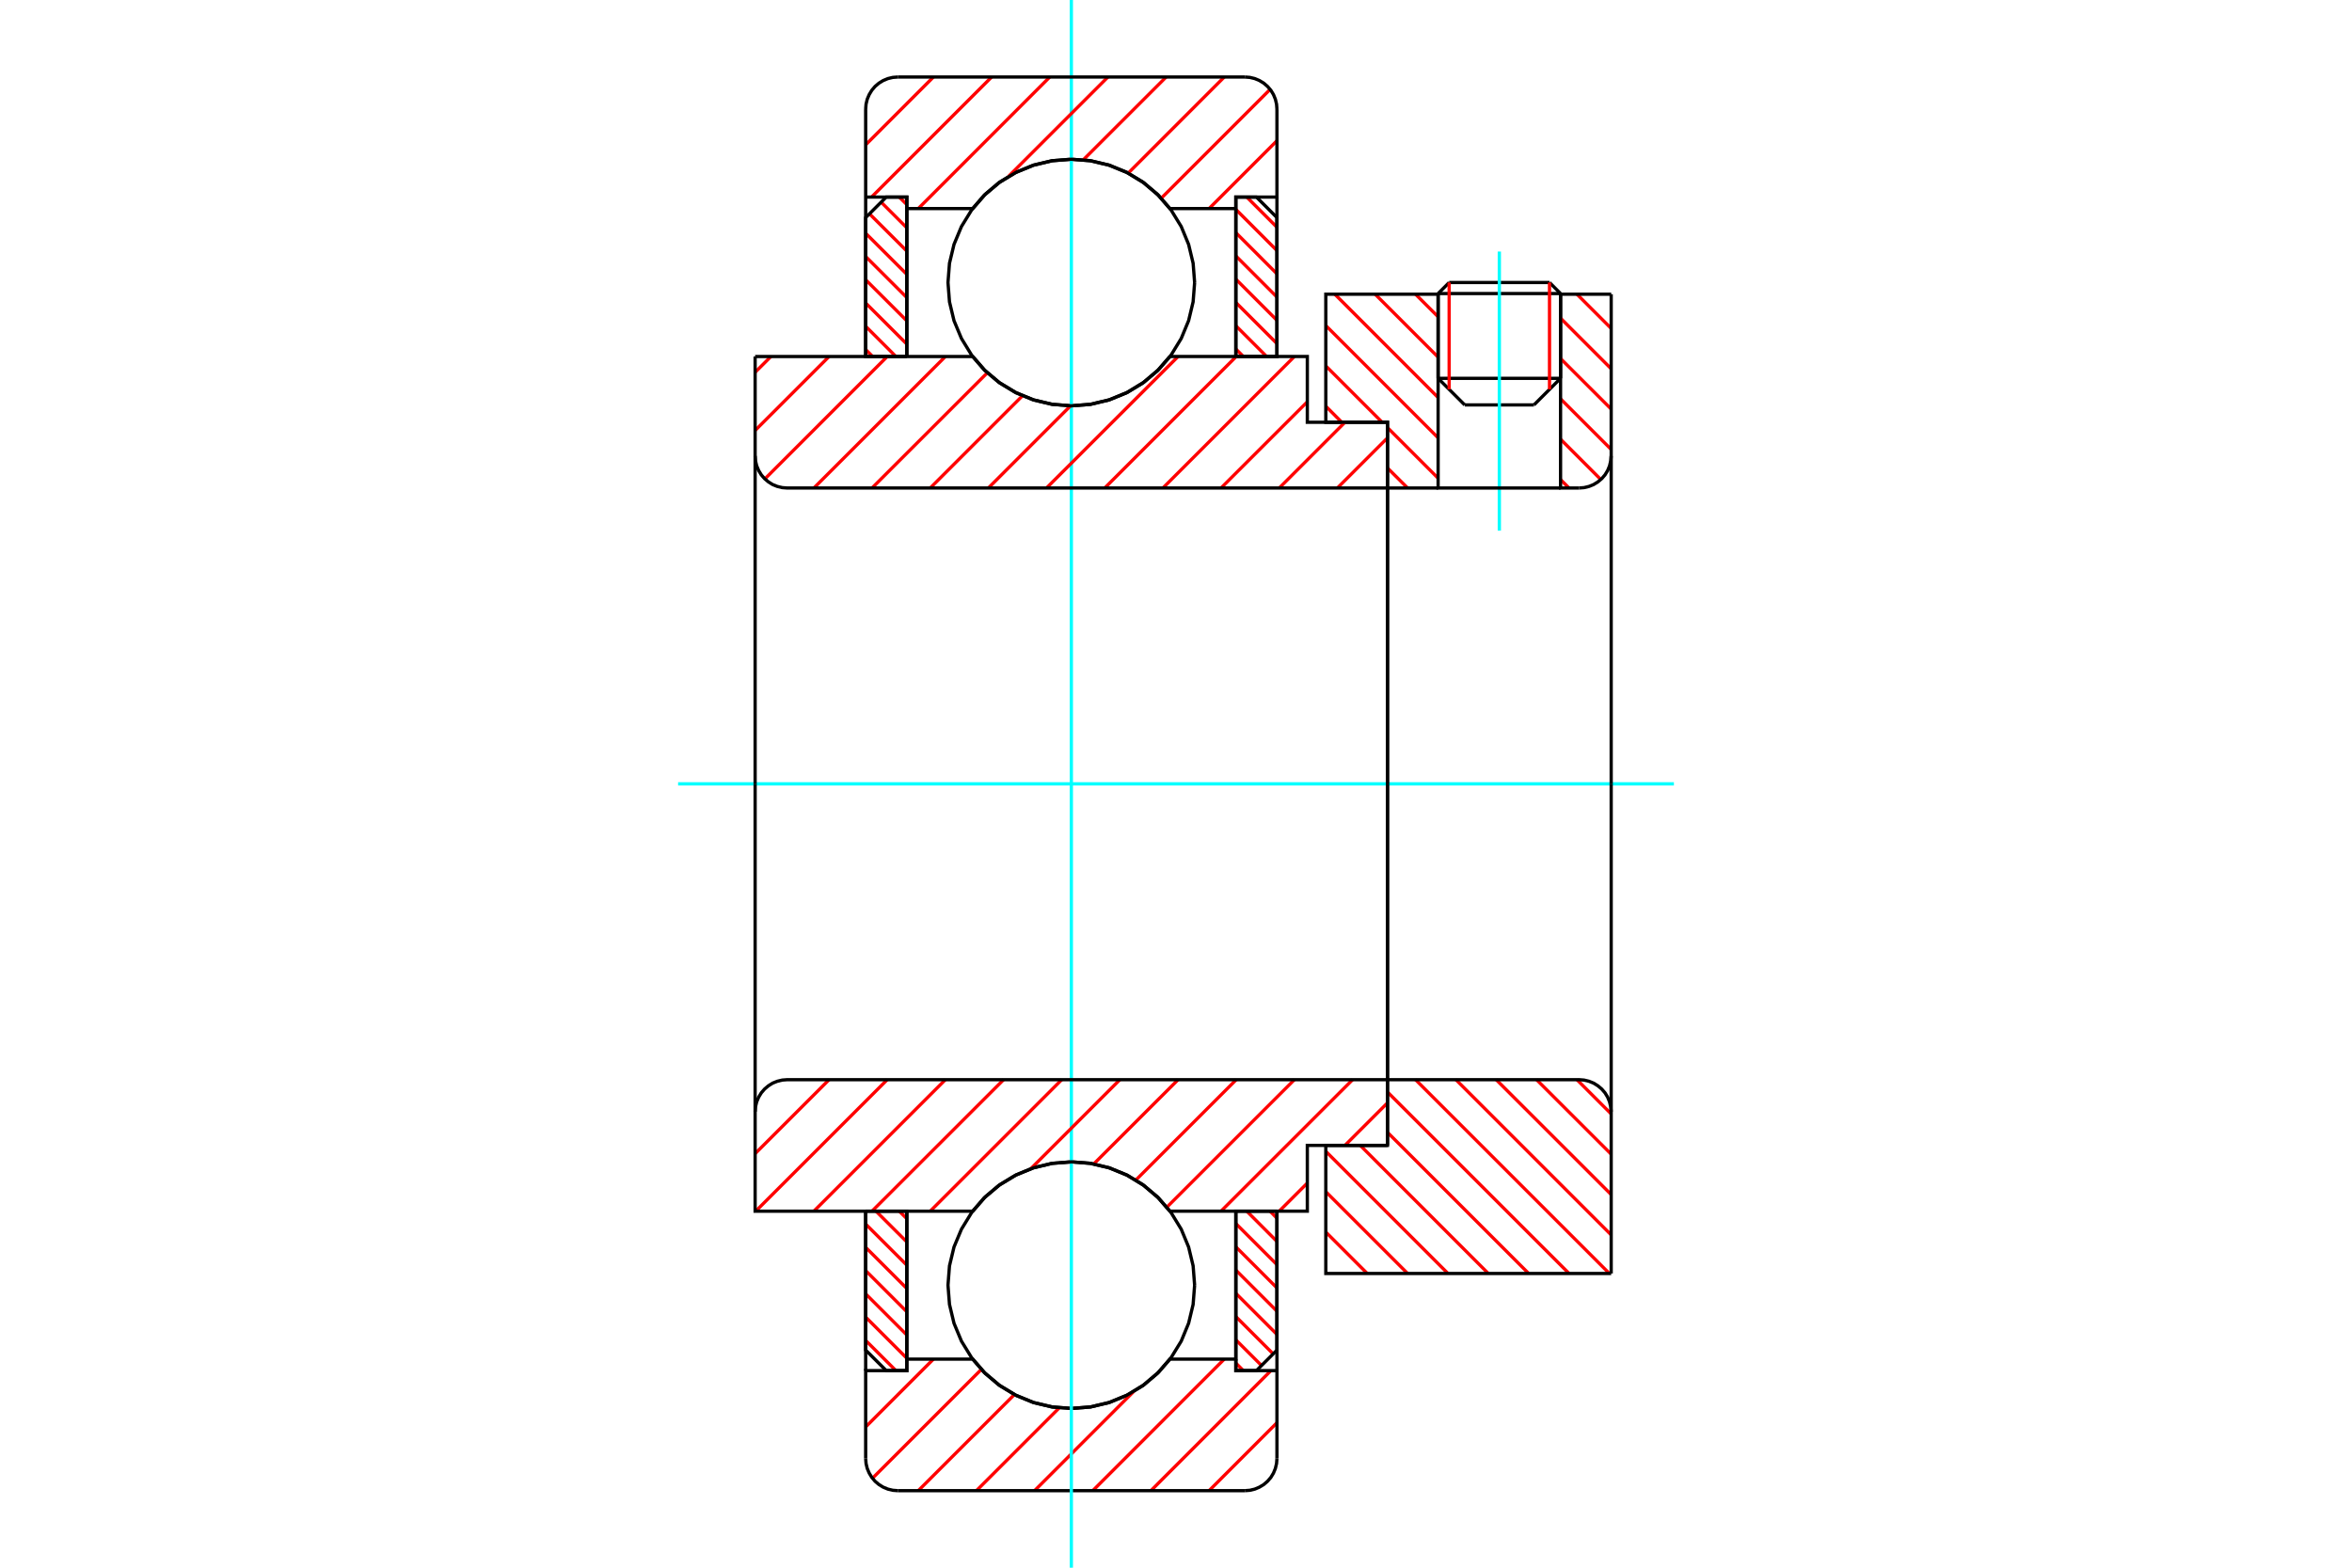 <?xml version="1.0" standalone="no"?>
<!DOCTYPE svg PUBLIC "-//W3C//DTD SVG 1.1//EN"
	"http://www.w3.org/Graphics/SVG/1.1/DTD/svg11.dtd">
<svg xmlns="http://www.w3.org/2000/svg" height="100%" width="100%" viewBox="0 0 36000 24000">
	<rect x="-1800" y="-1200" width="39600" height="26400" style="fill:#FFF"/>
	<g style="fill:none; fill-rule:evenodd" transform="matrix(1 0 0 1 0 0)">
		<g style="fill:none; stroke:#000; stroke-width:50; shape-rendering:geometricPrecision">
			<line x1="23886" y1="4494" x2="22012" y2="4494"/>
			<line x1="22181" y1="4325" x2="23717" y2="4325"/>
			<line x1="22012" y1="5792" x2="23886" y2="5792"/>
			<line x1="23479" y1="6199" x2="22419" y2="6199"/>
			<line x1="22181" y1="4325" x2="22012" y2="4494"/>
			<line x1="23886" y1="4494" x2="23717" y2="4325"/>
			<line x1="23479" y1="6199" x2="23886" y2="5792"/>
			<line x1="22012" y1="5792" x2="22419" y2="6199"/>
			<line x1="22012" y1="4494" x2="22012" y2="5792"/>
			<line x1="23886" y1="5792" x2="23886" y2="4494"/>
		</g>
		<g style="fill:none; stroke:#0FF; stroke-width:50; shape-rendering:geometricPrecision">
			<line x1="22949" y1="8124" x2="22949" y2="3851"/>
		</g>
		<g style="fill:none; stroke:#F00; stroke-width:50; shape-rendering:geometricPrecision">
			<line x1="23717" y1="4325" x2="23717" y2="5961"/>
			<line x1="22181" y1="5961" x2="22181" y2="4325"/>
			<line x1="13250" y1="20521" x2="13713" y2="20983"/>
			<line x1="13250" y1="20164" x2="13880" y2="20794"/>
			<line x1="13250" y1="19808" x2="13880" y2="20438"/>
			<line x1="13250" y1="19452" x2="13880" y2="20082"/>
			<line x1="13250" y1="19096" x2="13880" y2="19726"/>
			<line x1="13250" y1="18740" x2="13880" y2="19369"/>
			<line x1="13408" y1="18542" x2="13880" y2="19013"/>
			<line x1="13764" y1="18542" x2="13880" y2="18657"/>
		</g>
		<g style="fill:none; stroke:#000; stroke-width:50; shape-rendering:geometricPrecision">
			<polyline points="13250,18542 13250,20669 13565,20983 13880,20983 13880,18542 13250,18542"/>
		</g>
		<g style="fill:none; stroke:#0FF; stroke-width:50; shape-rendering:geometricPrecision">
			<line x1="10379" y1="12000" x2="25621" y2="12000"/>
		</g>
		<g style="fill:none; stroke:#F00; stroke-width:50; shape-rendering:geometricPrecision">
			<line x1="13250" y1="5351" x2="13357" y2="5458"/>
			<line x1="13250" y1="4995" x2="13713" y2="5458"/>
			<line x1="13250" y1="4639" x2="13880" y2="5268"/>
			<line x1="13250" y1="4283" x2="13880" y2="4912"/>
			<line x1="13250" y1="3927" x2="13880" y2="4556"/>
			<line x1="13250" y1="3571" x2="13880" y2="4200"/>
			<line x1="13308" y1="3273" x2="13880" y2="3844"/>
			<line x1="13487" y1="3095" x2="13880" y2="3488"/>
			<line x1="13764" y1="3017" x2="13880" y2="3132"/>
		</g>
		<g style="fill:none; stroke:#000; stroke-width:50; shape-rendering:geometricPrecision">
			<polyline points="13880,5458 13880,3017 13565,3017 13250,3331 13250,5458 13880,5458"/>
		</g>
		<g style="fill:none; stroke:#F00; stroke-width:50; shape-rendering:geometricPrecision">
			<line x1="19439" y1="18542" x2="19545" y2="18649"/>
			<line x1="19083" y1="18542" x2="19545" y2="19005"/>
			<line x1="18916" y1="18732" x2="19545" y2="19361"/>
			<line x1="18916" y1="19088" x2="19545" y2="19717"/>
			<line x1="18916" y1="19444" x2="19545" y2="20073"/>
			<line x1="18916" y1="19800" x2="19545" y2="20429"/>
			<line x1="18916" y1="20156" x2="19487" y2="20727"/>
			<line x1="18916" y1="20512" x2="19309" y2="20905"/>
			<line x1="18916" y1="20868" x2="19031" y2="20983"/>
		</g>
		<g style="fill:none; stroke:#000; stroke-width:50; shape-rendering:geometricPrecision">
			<polyline points="19545,18542 19545,20669 19231,20983 18916,20983 18916,18542 19545,18542"/>
		</g>
		<g style="fill:none; stroke:#F00; stroke-width:50; shape-rendering:geometricPrecision">
			<line x1="19083" y1="3017" x2="19545" y2="3479"/>
			<line x1="18916" y1="3206" x2="19545" y2="3836"/>
			<line x1="18916" y1="3562" x2="19545" y2="4192"/>
			<line x1="18916" y1="3918" x2="19545" y2="4548"/>
			<line x1="18916" y1="4274" x2="19545" y2="4904"/>
			<line x1="18916" y1="4631" x2="19545" y2="5260"/>
			<line x1="18916" y1="4987" x2="19387" y2="5458"/>
			<line x1="18916" y1="5343" x2="19031" y2="5458"/>
		</g>
		<g style="fill:none; stroke:#000; stroke-width:50; shape-rendering:geometricPrecision">
			<polyline points="18916,5458 18916,3017 19231,3017 19545,3331 19545,5458 18916,5458"/>
			<polyline points="18285,4325 18262,4030 18193,3742 18080,3468 17925,3216 17732,2991 17507,2798 17255,2643 16981,2530 16693,2461 16398,2438 16102,2461 15814,2530 15541,2643 15288,2798 15063,2991 14871,3216 14716,3468 14602,3742 14533,4030 14510,4325 14533,4621 14602,4909 14716,5182 14871,5435 15063,5660 15288,5852 15541,6007 15814,6121 16102,6190 16398,6213 16693,6190 16981,6121 17255,6007 17507,5852 17732,5660 17925,5435 18080,5182 18193,4909 18262,4621 18285,4325"/>
			<polyline points="18285,19675 18262,19379 18193,19091 18080,18818 17925,18565 17732,18340 17507,18148 17255,17993 16981,17879 16693,17810 16398,17787 16102,17810 15814,17879 15541,17993 15288,18148 15063,18340 14871,18565 14716,18818 14602,19091 14533,19379 14510,19675 14533,19970 14602,20258 14716,20532 14871,20784 15063,21009 15288,21202 15541,21357 15814,21470 16102,21539 16398,21562 16693,21539 16981,21470 17255,21357 17507,21202 17732,21009 17925,20784 18080,20532 18193,20258 18262,19970 18285,19675"/>
		</g>
		<g style="fill:none; stroke:#F00; stroke-width:50; shape-rendering:geometricPrecision">
			<line x1="24137" y1="16529" x2="24661" y2="17053"/>
			<line x1="23519" y1="16529" x2="24661" y2="17670"/>
			<line x1="22901" y1="16529" x2="24661" y2="18288"/>
			<line x1="22284" y1="16529" x2="24661" y2="18906"/>
			<line x1="21666" y1="16529" x2="24633" y2="19496"/>
			<line x1="21237" y1="16718" x2="24016" y2="19496"/>
			<line x1="21237" y1="17335" x2="23398" y2="19496"/>
			<line x1="20820" y1="17535" x2="22780" y2="19496"/>
			<line x1="20293" y1="17626" x2="22163" y2="19496"/>
			<line x1="20293" y1="18244" x2="21545" y2="19496"/>
			<line x1="20293" y1="18862" x2="20927" y2="19496"/>
			<line x1="20293" y1="19479" x2="20310" y2="19496"/>
		</g>
		<g style="fill:none; stroke:#000; stroke-width:50; shape-rendering:geometricPrecision">
			<line x1="24661" y1="12000" x2="24661" y2="19496"/>
			<polyline points="24661,17020 24654,16944 24636,16868 24607,16797 24567,16731 24517,16673 24458,16623 24392,16582 24321,16553 24246,16535 24169,16529 21237,16529 21237,12000"/>
			<polyline points="21237,16529 21237,17535 20293,17535 20293,19496 24661,19496"/>
		</g>
		<g style="fill:none; stroke:#F00; stroke-width:50; shape-rendering:geometricPrecision">
			<line x1="24137" y1="4504" x2="24661" y2="5028"/>
			<line x1="23886" y1="4871" x2="24661" y2="5646"/>
			<line x1="23886" y1="5489" x2="24661" y2="6263"/>
			<line x1="23886" y1="6106" x2="24661" y2="6881"/>
			<line x1="21666" y1="4504" x2="22012" y2="4850"/>
			<line x1="23886" y1="6724" x2="24502" y2="7341"/>
			<line x1="21048" y1="4504" x2="22012" y2="5468"/>
			<line x1="23886" y1="7342" x2="24016" y2="7471"/>
			<line x1="20431" y1="4504" x2="22012" y2="6086"/>
			<line x1="20293" y1="4984" x2="22012" y2="6703"/>
			<line x1="20293" y1="5602" x2="21156" y2="6465"/>
			<line x1="21237" y1="6546" x2="22012" y2="7321"/>
			<line x1="20293" y1="6219" x2="20538" y2="6465"/>
			<line x1="21237" y1="7164" x2="21545" y2="7471"/>
		</g>
		<g style="fill:none; stroke:#000; stroke-width:50; shape-rendering:geometricPrecision">
			<line x1="24661" y1="12000" x2="24661" y2="4504"/>
			<polyline points="24169,7471 24246,7465 24321,7447 24392,7418 24458,7377 24517,7327 24567,7269 24607,7203 24636,7132 24654,7056 24661,6980"/>
			<polyline points="24169,7471 23886,7471 23886,4504"/>
			<polyline points="23886,7471 22012,7471 22012,4504"/>
			<polyline points="22012,7471 21237,7471 21237,12000"/>
			<polyline points="21237,7471 21237,6465 20293,6465 20293,4504 22012,4504"/>
			<line x1="23886" y1="4504" x2="24661" y2="4504"/>
		</g>
		<g style="fill:none; stroke:#F00; stroke-width:50; shape-rendering:geometricPrecision">
			<line x1="19545" y1="21781" x2="18506" y2="22821"/>
			<line x1="19453" y1="20983" x2="17616" y2="22821"/>
			<line x1="18739" y1="20807" x2="16726" y2="22821"/>
			<line x1="17355" y1="21300" x2="15835" y2="22821"/>
			<line x1="16213" y1="21553" x2="14945" y2="22821"/>
			<line x1="15527" y1="21349" x2="14055" y2="22821"/>
			<line x1="15021" y1="20964" x2="13354" y2="22631"/>
			<line x1="14287" y1="20807" x2="13250" y2="21845"/>
		</g>
		<g style="fill:none; stroke:#000; stroke-width:50; shape-rendering:geometricPrecision">
			<polyline points="19545,18542 19545,20983 19545,22329"/>
			<polyline points="19054,22821 19131,22815 19206,22797 19277,22767 19343,22727 19401,22677 19452,22618 19492,22552 19521,22481 19539,22406 19545,22329"/>
			<line x1="19054" y1="22821" x2="13742" y2="22821"/>
			<polyline points="13250,22329 13256,22406 13274,22481 13304,22552 13344,22618 13394,22677 13453,22727 13518,22767 13590,22797 13665,22815 13742,22821"/>
			<polyline points="13250,22329 13250,20983 13880,20983 13880,20807 13880,18542"/>
			<polyline points="13880,20807 14888,20807 15080,21026 15304,21213 15554,21363 15823,21473 16107,21540 16398,21562 16688,21540 16972,21473 17242,21363 17492,21213 17715,21026 17908,20807 18916,20807 18916,18542"/>
			<polyline points="18916,20807 18916,20983 19545,20983"/>
			<line x1="13250" y1="20983" x2="13250" y2="18542"/>
		</g>
		<g style="fill:none; stroke:#0FF; stroke-width:50; shape-rendering:geometricPrecision">
			<line x1="16398" y1="24000" x2="16398" y2="0"/>
		</g>
		<g style="fill:none; stroke:#F00; stroke-width:50; shape-rendering:geometricPrecision">
			<line x1="19545" y1="2154" x2="18506" y2="3193"/>
			<line x1="19441" y1="1368" x2="17774" y2="3035"/>
			<line x1="18739" y1="1179" x2="17268" y2="2651"/>
			<line x1="17849" y1="1179" x2="16581" y2="2447"/>
			<line x1="16958" y1="1179" x2="15435" y2="2702"/>
			<line x1="16068" y1="1179" x2="14055" y2="3193"/>
			<line x1="15178" y1="1179" x2="13340" y2="3017"/>
			<line x1="14287" y1="1179" x2="13250" y2="2217"/>
		</g>
		<g style="fill:none; stroke:#000; stroke-width:50; shape-rendering:geometricPrecision">
			<polyline points="13250,5458 13250,3017 13250,1671"/>
			<polyline points="13742,1179 13665,1185 13590,1203 13518,1233 13453,1273 13394,1323 13344,1382 13304,1448 13274,1519 13256,1594 13250,1671"/>
			<line x1="13742" y1="1179" x2="19054" y2="1179"/>
			<polyline points="19545,1671 19539,1594 19521,1519 19492,1448 19452,1382 19401,1323 19343,1273 19277,1233 19206,1203 19131,1185 19054,1179"/>
			<polyline points="19545,1671 19545,3017 18916,3017 18916,3193 18916,5458"/>
			<polyline points="18916,3193 17908,3193 17715,2974 17492,2787 17242,2637 16972,2527 16688,2460 16398,2438 16107,2460 15823,2527 15554,2637 15304,2787 15080,2974 14888,3193 13880,3193 13880,5458"/>
			<polyline points="13880,3193 13880,3017 13250,3017"/>
			<line x1="19545" y1="3017" x2="19545" y2="5458"/>
		</g>
		<g style="fill:none; stroke:#F00; stroke-width:50; shape-rendering:geometricPrecision">
			<line x1="21237" y1="16884" x2="20586" y2="17535"/>
			<line x1="20010" y1="18112" x2="19580" y2="18542"/>
			<line x1="20703" y1="16529" x2="18689" y2="18542"/>
			<line x1="19812" y1="16529" x2="17859" y2="18482"/>
			<line x1="18922" y1="16529" x2="17385" y2="18066"/>
			<line x1="18032" y1="16529" x2="16741" y2="17819"/>
			<line x1="17141" y1="16529" x2="15778" y2="17892"/>
			<line x1="16251" y1="16529" x2="14238" y2="18542"/>
			<line x1="15361" y1="16529" x2="13347" y2="18542"/>
			<line x1="14470" y1="16529" x2="12457" y2="18542"/>
			<line x1="13580" y1="16529" x2="11567" y2="18542"/>
			<line x1="12690" y1="16529" x2="11558" y2="17661"/>
		</g>
		<g style="fill:none; stroke:#000; stroke-width:50; shape-rendering:geometricPrecision">
			<line x1="21237" y1="12000" x2="21237" y2="17535"/>
			<polyline points="21237,16529 12050,16529 11973,16535 11898,16553 11826,16582 11761,16623 11702,16673 11652,16731 11612,16797 11582,16868 11564,16944 11558,17020 11558,18542 12187,18542 14888,18542"/>
			<polyline points="17908,18542 17715,18323 17492,18136 17242,17986 16972,17877 16688,17810 16398,17787 16107,17810 15823,17877 15554,17986 15304,18136 15080,18323 14888,18542"/>
			<polyline points="17908,18542 20010,18542 20010,17535 21237,17535"/>
			<line x1="11558" y1="12000" x2="11558" y2="17020"/>
		</g>
		<g style="fill:none; stroke:#F00; stroke-width:50; shape-rendering:geometricPrecision">
			<line x1="21237" y1="6704" x2="20470" y2="7471"/>
			<line x1="20586" y1="6465" x2="19580" y2="7471"/>
			<line x1="20010" y1="6151" x2="18689" y2="7471"/>
			<line x1="19812" y1="5458" x2="17799" y2="7471"/>
			<line x1="18922" y1="5458" x2="16909" y2="7471"/>
			<line x1="18032" y1="5458" x2="16018" y2="7471"/>
			<line x1="16387" y1="6212" x2="15128" y2="7471"/>
			<line x1="15651" y1="6058" x2="14238" y2="7471"/>
			<line x1="15112" y1="5707" x2="13347" y2="7471"/>
			<line x1="14470" y1="5458" x2="12457" y2="7471"/>
			<line x1="13580" y1="5458" x2="11707" y2="7332"/>
			<line x1="12690" y1="5458" x2="11558" y2="6590"/>
			<line x1="11800" y1="5458" x2="11558" y2="5699"/>
		</g>
		<g style="fill:none; stroke:#000; stroke-width:50; shape-rendering:geometricPrecision">
			<line x1="11558" y1="12000" x2="11558" y2="5458"/>
			<polyline points="11558,6980 11564,7056 11582,7132 11612,7203 11652,7269 11702,7327 11761,7377 11826,7418 11898,7447 11973,7465 12050,7471 21237,7471 21237,6465 20010,6465 20010,5458 17908,5458"/>
			<polyline points="14888,5458 15080,5677 15304,5864 15554,6014 15823,6123 16107,6190 16398,6213 16688,6190 16972,6123 17242,6014 17492,5864 17715,5677 17908,5458"/>
			<polyline points="14888,5458 12187,5458 11558,5458"/>
			<line x1="21237" y1="12000" x2="21237" y2="7471"/>
		</g>
	</g>
</svg>
